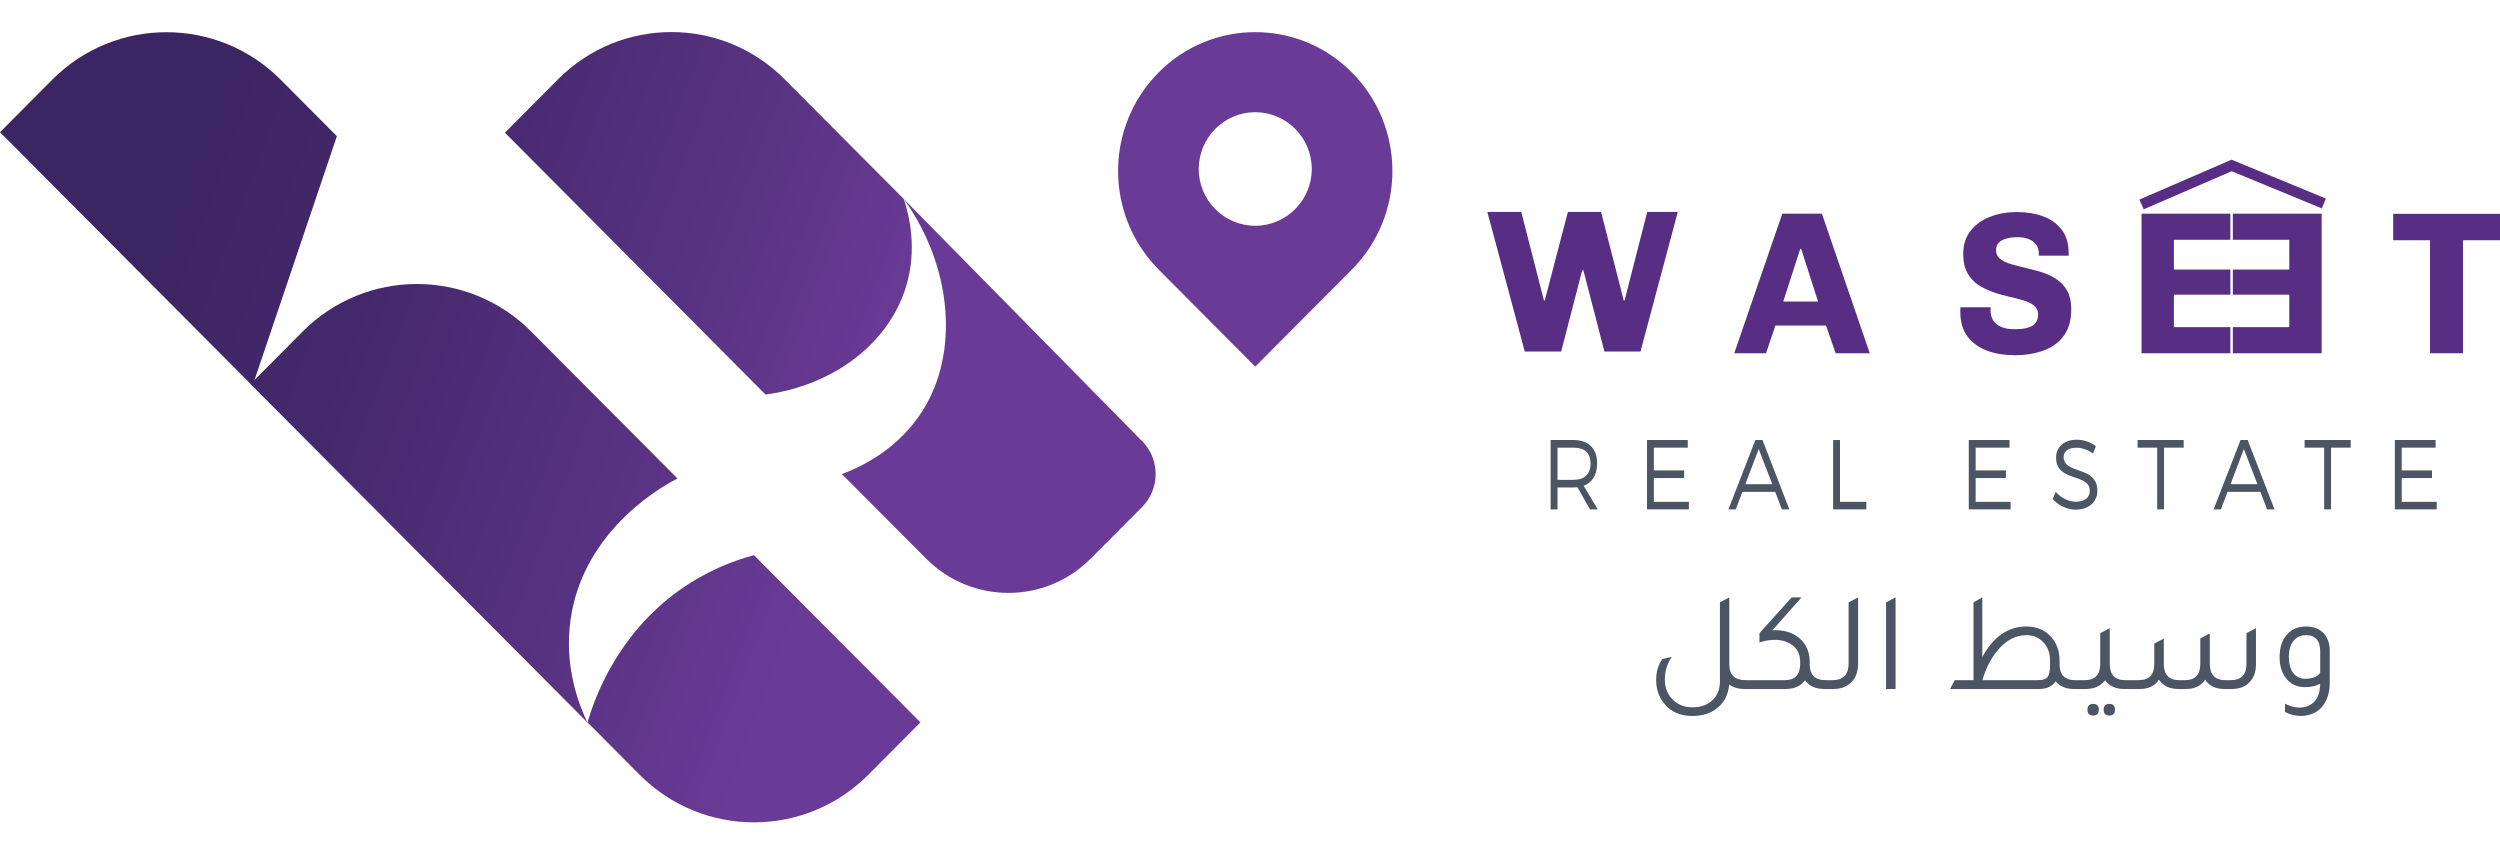 <svg width="158" height="54" viewBox="0 0 158 54" fill="none" xmlns="http://www.w3.org/2000/svg">
<path d="M21.291 8.606L15.96 24.387L0 8.354L3.299 5.039C7.286 1.034 13.754 1.034 17.741 5.039L21.291 8.606Z" fill="url(#paint0_linear_945_4576)"/>
<path d="M42.824 30.238C42.267 30.512 36.892 33.289 36.062 39.149C35.636 42.145 36.597 44.559 37.121 45.657C30.818 39.325 22.122 30.589 15.83 24.268L19.129 20.953C23.116 16.948 29.583 16.948 33.571 20.953L42.824 30.249V30.238Z" fill="url(#paint1_linear_945_4576)"/>
<path d="M58.171 45.654L54.872 48.969C50.885 52.974 44.418 52.974 40.431 48.969L37.131 45.654C37.579 44.118 38.989 40.134 42.921 37.314C44.658 36.074 46.373 35.426 47.651 35.086C51.158 38.609 54.665 42.132 58.171 45.654Z" fill="url(#paint2_linear_945_4576)"/>
<path d="M72.176 27.877L57.1 12.556C54.599 10.043 52.097 7.53 49.585 5.006C45.63 1.033 39.228 1.033 35.274 5.006L31.909 8.386L48.383 24.936C52.676 24.354 56.15 21.72 57.253 18.142C57.985 15.772 57.472 13.643 57.122 12.578C60.181 16.847 60.64 22.28 58.302 25.967C56.751 28.414 54.413 29.512 53.211 29.962C54.981 31.74 56.762 33.529 58.532 35.306C61.405 38.193 66.058 38.193 68.931 35.306L72.176 32.047C73.323 30.895 73.323 29.018 72.176 27.866V27.877Z" fill="url(#paint3_linear_945_4576)"/>
<path d="M85.427 4.567C82.063 1.187 76.601 1.187 73.236 4.567C69.806 8.013 69.806 13.599 73.236 17.045L79.332 23.169L85.427 17.045C88.858 13.599 88.858 8.013 85.427 4.567ZM79.332 14.269C77.354 14.269 75.76 12.655 75.76 10.68C75.76 8.705 77.365 7.091 79.332 7.091C81.298 7.091 82.904 8.705 82.904 10.68C82.904 12.655 81.298 14.269 79.332 14.269Z" fill="url(#paint4_linear_945_4576)"/>
<path d="M96.366 22.215L94 13.394H96.143L97.579 18.996H97.627L99.092 13.394H101.187L102.622 18.996H102.67L104.106 13.394H106.036L103.679 22.215H101.4L100.071 17.085H99.994L98.665 22.215H96.347H96.366Z" fill="#582D84"/>
<path d="M109.605 22.326L112.641 13.504H115.143L118.169 22.326H116.016L115.405 20.575H112.205L111.613 22.326H109.605ZM112.699 19.056H114.901L113.834 15.727H113.776L112.699 19.056Z" fill="#582D84"/>
<path d="M127.275 22.445C126.664 22.445 126.102 22.355 125.588 22.164C125.074 21.973 124.667 21.681 124.356 21.279C124.046 20.876 123.891 20.353 123.891 19.699V19.568C123.891 19.568 123.891 19.468 123.9 19.418H125.811C125.811 19.418 125.801 19.488 125.801 19.518V19.629C125.801 19.86 125.859 20.061 125.966 20.242C126.082 20.413 126.247 20.554 126.461 20.655C126.684 20.755 126.955 20.806 127.295 20.806C127.654 20.806 127.954 20.776 128.177 20.705C128.4 20.635 128.565 20.534 128.662 20.393C128.759 20.253 128.808 20.081 128.808 19.87C128.808 19.639 128.72 19.458 128.556 19.317C128.391 19.176 128.158 19.066 127.877 18.985C127.595 18.895 127.285 18.814 126.946 18.744C126.606 18.663 126.267 18.573 125.937 18.452C125.607 18.331 125.297 18.18 125.016 17.999C124.734 17.808 124.511 17.557 124.337 17.245C124.162 16.933 124.075 16.541 124.075 16.058C124.075 15.464 124.23 14.972 124.55 14.579C124.86 14.187 125.277 13.885 125.792 13.694C126.306 13.493 126.868 13.402 127.489 13.402C128.109 13.402 128.643 13.493 129.128 13.674C129.622 13.855 130.01 14.137 130.301 14.519C130.592 14.901 130.738 15.394 130.738 15.987V16.159H128.856V16.038C128.856 15.827 128.808 15.635 128.701 15.485C128.594 15.334 128.449 15.213 128.245 15.122C128.042 15.032 127.799 14.992 127.508 14.992C127.217 14.992 126.984 15.022 126.781 15.082C126.577 15.143 126.422 15.233 126.315 15.344C126.209 15.454 126.15 15.615 126.15 15.796C126.15 16.038 126.238 16.229 126.412 16.36C126.587 16.5 126.81 16.611 127.091 16.692C127.372 16.772 127.683 16.852 128.022 16.933C128.362 17.014 128.701 17.104 129.041 17.205C129.38 17.315 129.69 17.456 129.972 17.647C130.253 17.838 130.486 18.08 130.65 18.381C130.815 18.683 130.903 19.066 130.903 19.528C130.903 20.232 130.747 20.796 130.427 21.228C130.107 21.661 129.671 21.973 129.118 22.164C128.565 22.365 127.945 22.455 127.246 22.455L127.275 22.445Z" fill="#582D84"/>
<path d="M135.345 22.326V13.504H140.96V15.154H137.391V17.035H140.96V18.624H137.391V20.676H140.96V22.326H135.345Z" fill="#582D84"/>
<path d="M146.73 22.326V13.504H141.115V15.154H144.684V17.035H141.115V18.624H144.684V20.676H141.115V22.326H146.73Z" fill="#582D84"/>
<path d="M153.578 22.325V15.183H151.25V13.514H158V15.183H155.663V22.325H153.578Z" fill="#582D84"/>
<path d="M135.345 12.921L141.038 10.456L146.867 12.86" stroke="#582D84" stroke-width="0.672" stroke-miterlimit="10"/>
<path d="M99.697 30.796C99.615 30.802 99.529 30.809 99.442 30.809H98.434V32.192H98V27.809H99.442C100.391 27.809 100.939 28.348 100.939 29.28C100.939 30.006 100.635 30.495 100.088 30.702L100.977 32.192H100.484L99.697 30.796H99.697ZM99.442 30.326C100.131 30.326 100.521 29.976 100.521 29.293C100.521 28.611 100.131 28.291 99.442 28.291H98.434V30.326H99.442Z" fill="#4B5563"/>
<path d="M104.524 28.291V29.731H106.438V30.213H104.524V31.716H106.736V32.192H104.09V27.809H106.666V28.291H104.524Z" fill="#4B5563"/>
<path d="M110.121 31.084L109.698 32.192H109.237L110.94 27.809H111.39L113.087 32.192H112.615L112.193 31.084H110.121H110.121ZM111.151 28.378L110.305 30.602H112.008L111.151 28.378Z" fill="#4B5563"/>
<path d="M117.953 31.716V32.192H115.854V27.809H116.288V31.716H117.953Z" fill="#4B5563"/>
<path d="M124.86 28.291V29.731H126.774V30.213H124.86V31.716H127.072V32.192H124.427V27.809H127.002V28.291H124.86Z" fill="#4B5563"/>
<path d="M132.46 28.196L132.275 28.666C131.934 28.403 131.533 28.296 131.229 28.296C130.741 28.296 130.421 28.509 130.421 28.879C130.421 30.006 132.557 29.417 132.552 31.008C132.552 31.74 131.994 32.21 131.18 32.21C130.627 32.21 130.085 31.934 129.727 31.54L129.922 31.089C130.275 31.484 130.757 31.709 131.186 31.709C131.734 31.709 132.075 31.453 132.075 31.033C132.081 29.881 129.944 30.494 129.944 28.923C129.944 28.234 130.47 27.789 131.256 27.789C131.696 27.789 132.145 27.952 132.46 28.196Z" fill="#4B5563"/>
<path d="M136.766 28.291V32.192H136.333V28.291H135.096V27.809H138.008V28.291H136.767H136.766Z" fill="#4B5563"/>
<path d="M140.784 31.084L140.361 32.192H139.9L141.603 27.809H142.053L143.75 32.192H143.279L142.856 31.084H140.784H140.784ZM141.814 28.378L140.968 30.602H142.671L141.814 28.378H141.814Z" fill="#4B5563"/>
<path d="M147.321 28.291V32.192H146.887V28.291H145.651V27.809H148.563V28.291H147.321H147.321Z" fill="#4B5563"/>
<path d="M151.788 28.291V29.731H153.702V30.213H151.788V31.716H154V32.192H151.354V27.809H153.929V28.291H151.788Z" fill="#4B5563"/>
<path d="M110.315 42.987H110.629V43.544H110.243C109.86 43.544 109.54 43.448 109.282 43.257C109.235 43.891 108.98 44.391 108.52 44.756C108.107 45.085 107.586 45.249 106.958 45.249C106.18 45.249 105.582 44.983 105.163 44.45C104.834 44.038 104.669 43.544 104.669 42.969C104.669 42.449 104.801 42.009 105.064 41.65L105.656 41.516C105.363 41.946 105.217 42.419 105.217 42.934C105.217 43.46 105.387 43.891 105.728 44.226C106.051 44.543 106.461 44.702 106.958 44.702C107.532 44.702 107.978 44.528 108.295 44.181C108.564 43.894 108.699 43.52 108.699 43.059V38.069L109.291 37.755V41.973V41.991C109.291 42.655 109.633 42.987 110.315 42.987ZM115.362 42.987H115.586V43.544H115.29C114.751 43.544 114.347 43.361 114.078 42.996C113.809 43.361 113.402 43.544 112.857 43.544H110.596V42.987H112.795C113.447 42.987 113.773 42.637 113.773 41.937V41.848C113.773 41.357 113.593 40.989 113.234 40.744C112.947 40.54 112.588 40.438 112.157 40.438C111.834 40.438 111.514 40.495 111.197 40.609V40.017L113.234 37.755H113.854L112.014 39.837C112.074 39.831 112.136 39.828 112.202 39.828C112.777 39.828 113.255 39.975 113.638 40.268C114.129 40.645 114.374 41.168 114.374 41.839V41.964C114.374 42.646 114.703 42.987 115.362 42.987ZM115.557 43.544V42.987H115.809C116.491 42.987 116.832 42.634 116.832 41.928V38.069L117.433 37.755V41.937C117.433 42.446 117.284 42.847 116.984 43.14C116.703 43.409 116.332 43.544 115.871 43.544H115.557ZM119.199 43.544V38.069L119.8 37.755V43.544H119.199ZM131.465 42.987V43.544H131.079C130.577 43.544 130.188 43.382 129.913 43.059C129.697 43.382 129.35 43.544 128.871 43.544H123.244L123.54 42.987H124.725V38.069L125.281 37.755V41.524C125.981 40.238 126.909 39.595 128.064 39.595C128.734 39.595 129.266 39.825 129.661 40.286C129.996 40.681 130.164 41.168 130.164 41.749V41.982C130.164 42.652 130.496 42.987 131.16 42.987H131.465ZM129.563 41.749C129.563 41.246 129.404 40.842 129.087 40.537C128.818 40.274 128.48 40.142 128.073 40.142C127.373 40.142 126.75 40.48 126.206 41.156C125.793 41.665 125.488 42.275 125.29 42.987H128.809C129.096 42.987 129.293 42.922 129.401 42.79C129.509 42.652 129.563 42.404 129.563 42.045V41.749ZM134.324 42.987H134.638V43.544H134.252C133.713 43.544 133.309 43.361 133.04 42.996C132.759 43.361 132.352 43.544 131.819 43.544H131.434V42.987H131.748C132.406 42.987 132.735 42.646 132.735 41.964V40.017L133.336 39.702V41.964C133.336 42.646 133.665 42.987 134.324 42.987ZM132.286 44.486C132.526 44.486 132.645 44.609 132.645 44.854C132.645 45.1 132.526 45.222 132.286 45.222C132.047 45.222 131.927 45.1 131.927 44.854C131.927 44.609 132.047 44.486 132.286 44.486ZM133.309 44.486C133.549 44.486 133.668 44.609 133.668 44.854C133.668 45.1 133.549 45.222 133.309 45.222C133.07 45.222 132.95 45.1 132.95 44.854C132.95 44.609 133.07 44.486 133.309 44.486ZM134.607 43.544V42.987H135.155C135.819 42.987 136.151 42.646 136.151 41.964V40.672L136.752 40.358V41.964C136.752 42.646 137.081 42.987 137.74 42.987H138.072C138.73 42.987 139.059 42.646 139.059 41.964V40.349L139.66 40.026V41.964C139.66 42.646 139.992 42.987 140.657 42.987H140.98C141.644 42.987 141.976 42.646 141.976 41.964V40.017L142.577 39.702V41.982C142.577 42.479 142.431 42.868 142.138 43.149C141.874 43.406 141.518 43.538 141.07 43.544H140.576C140.019 43.544 139.616 43.346 139.364 42.952C139.107 43.346 138.706 43.544 138.161 43.544H137.668C137.111 43.544 136.704 43.346 136.447 42.952C136.196 43.346 135.792 43.544 135.235 43.544H134.607ZM146.638 43.212C146.387 43.355 146.064 43.427 145.669 43.427C145.148 43.427 144.742 43.227 144.448 42.826C144.197 42.485 144.071 42.054 144.071 41.533C144.071 40.905 144.239 40.414 144.574 40.061C144.867 39.75 145.256 39.595 145.741 39.595C146.237 39.595 146.62 39.75 146.89 40.061C147.123 40.331 147.24 40.69 147.24 41.139V43.113C147.24 43.67 147.123 44.127 146.89 44.486C146.656 44.851 146.324 45.085 145.893 45.187C145.75 45.228 145.594 45.249 145.427 45.249C145.08 45.249 144.742 45.166 144.412 44.998V44.468C144.724 44.636 145.032 44.72 145.337 44.72C145.582 44.72 145.798 44.666 145.983 44.558C146.402 44.349 146.62 43.9 146.638 43.212ZM146.638 41.192C146.638 40.492 146.339 40.142 145.741 40.142C145.406 40.142 145.139 40.265 144.942 40.51C144.751 40.755 144.655 41.094 144.655 41.524C144.655 41.943 144.748 42.278 144.933 42.53C145.119 42.775 145.37 42.898 145.687 42.898C146.16 42.898 146.477 42.766 146.638 42.503V41.192Z" fill="#4B5563"/>
<defs>
<linearGradient id="paint0_linear_945_4576" x1="84.226" y1="39.51" x2="0.146" y2="8.233" gradientUnits="userSpaceOnUse">
<stop offset="0.35" stop-color="#6A3B96"/>
<stop offset="0.49" stop-color="#5A3384"/>
<stop offset="0.72" stop-color="#44286C"/>
<stop offset="0.87" stop-color="#3C2563"/>
</linearGradient>
<linearGradient id="paint1_linear_945_4576" x1="80.436" y1="49.728" x2="-3.655" y2="18.452" gradientUnits="userSpaceOnUse">
<stop offset="0.35" stop-color="#6A3B96"/>
<stop offset="0.49" stop-color="#5A3384"/>
<stop offset="0.72" stop-color="#44286C"/>
<stop offset="0.87" stop-color="#3C2563"/>
</linearGradient>
<linearGradient id="paint2_linear_945_4576" x1="78.326" y1="55.389" x2="-5.764" y2="24.123" gradientUnits="userSpaceOnUse">
<stop offset="0.35" stop-color="#6A3B96"/>
<stop offset="0.49" stop-color="#5A3384"/>
<stop offset="0.72" stop-color="#44286C"/>
<stop offset="0.87" stop-color="#3C2563"/>
</linearGradient>
<linearGradient id="paint3_linear_945_4576" x1="86.891" y1="32.354" x2="2.8" y2="1.078" gradientUnits="userSpaceOnUse">
<stop offset="0.35" stop-color="#6A3B96"/>
<stop offset="0.49" stop-color="#5A3384"/>
<stop offset="0.72" stop-color="#44286C"/>
<stop offset="0.87" stop-color="#3C2563"/>
</linearGradient>
<linearGradient id="paint4_linear_945_4576" x1="92.506" y1="17.254" x2="8.416" y2="-14.023" gradientUnits="userSpaceOnUse">
<stop offset="0.35" stop-color="#6A3B96"/>
<stop offset="0.49" stop-color="#5A3384"/>
<stop offset="0.72" stop-color="#44286C"/>
<stop offset="0.87" stop-color="#3C2563"/>
</linearGradient>
</defs>
</svg>
